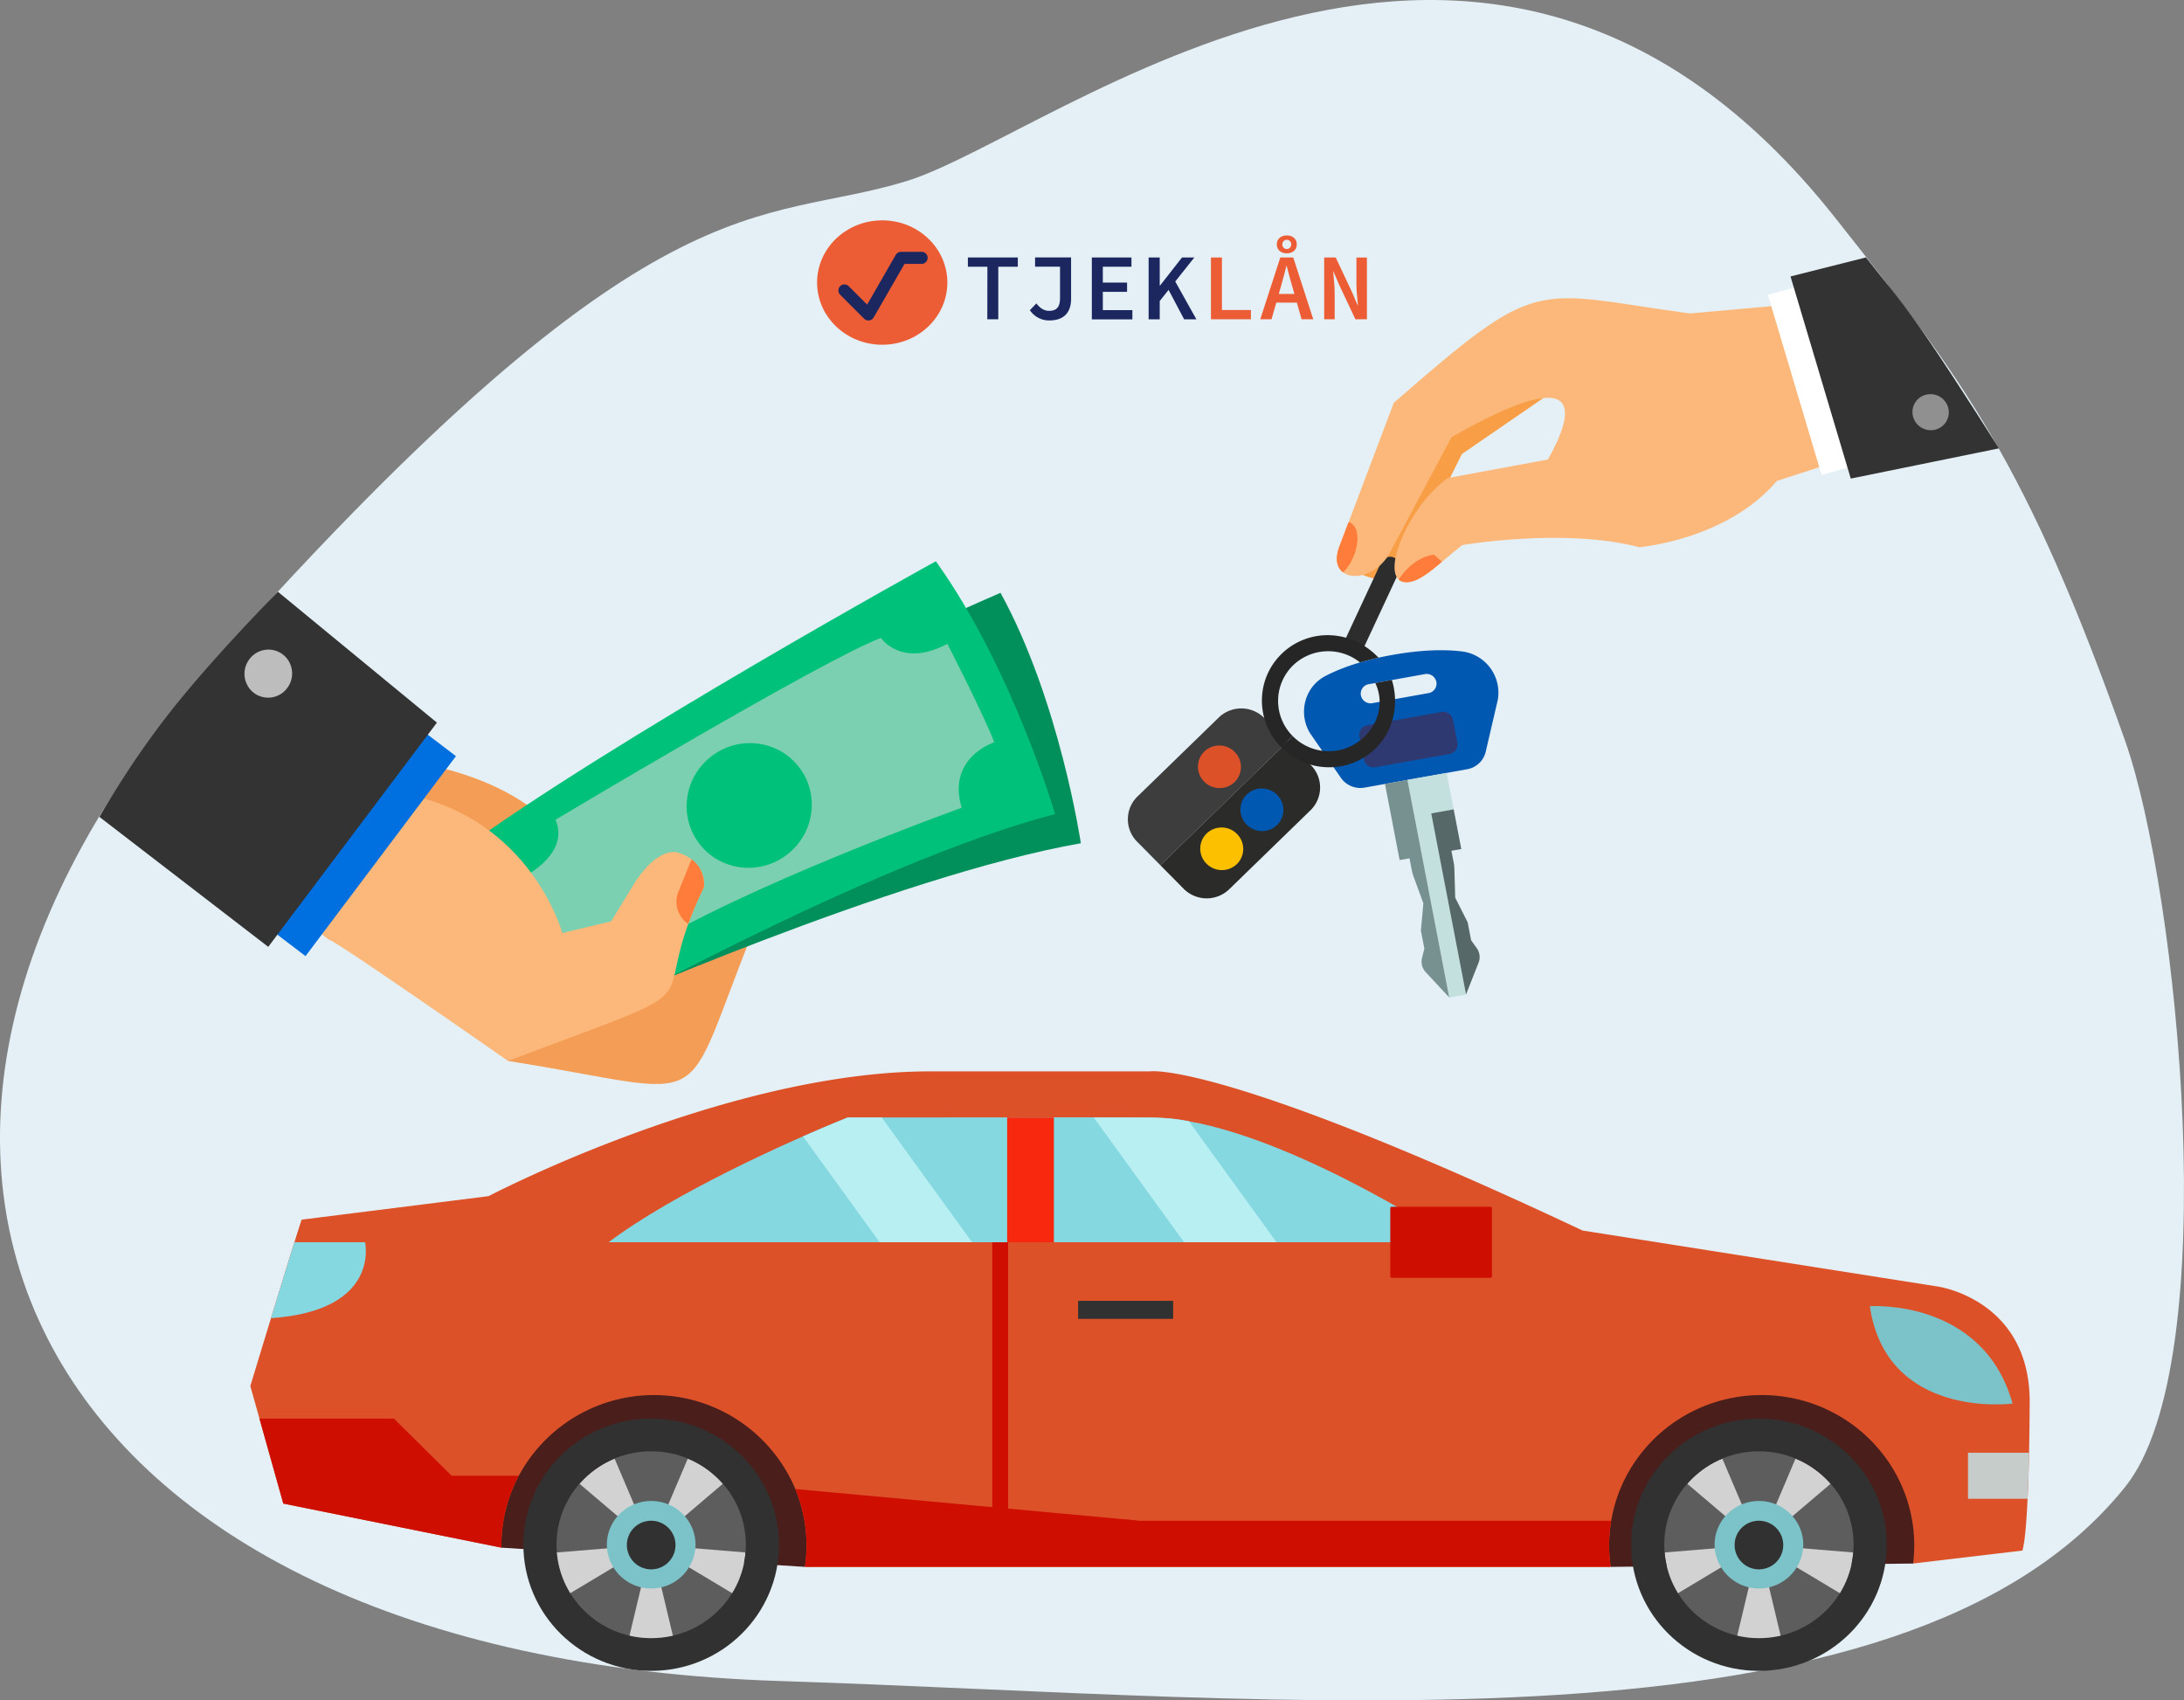<svg xmlns="http://www.w3.org/2000/svg" width="1804.923" height="1405.293" viewBox="0 0 1804.923 1405.293">
  <rect x="0" y="0" width="1804.923" height="1405.293" fill="#808080" stroke="none"/>
  <g id="Group_72064" data-name="Group 72064" transform="translate(5819.5 15100.716)">
    <path id="Path_79993" data-name="Path 79993" d="M983.429,2060.786c-621.036-19.394-830.766-436.189-467.409-843.8s448.353-358,571.161-395.936,478.4-334.2,766.8,29.939c105.845,133.639,158.693,202.384,240.08,433.028,43.576,123.489,82.98,512.818,0,616.224C1908.79,2131.119,1400.633,2074.224,983.429,2060.786Z" transform="translate(-6157.2 -15772.197)" fill="#e4f0f5"/>
    <g id="Group_70782" data-name="Group 70782" transform="translate(-5612.625 -14215.418)">
      <g id="Group_63572" data-name="Group 63572" transform="translate(0 0)">
        <path id="Path_72909" data-name="Path 72909" d="M1152.071,284.507,901.258,268.622s-58.182-66.752-1.39-146.334h219.213s70.536,73.735,32.99,162.219" transform="translate(-693.719 125.132)" fill="#491e1b"/>
        <path id="Path_72910" data-name="Path 72910" d="M966.732,137.55c43.215,0,78.238,34.567,78.238,77.209s-35.023,77.213-78.238,77.213-78.237-34.566-78.237-77.213,35.032-77.209,78.237-77.209" transform="translate(-635.443 176.565)" fill="#d2d2d2"/>
        <path id="Path_72911" data-name="Path 72911" d="M931.185,134.653h0l32.321,13.827-32.321,76.047v0L898.864,148.48Z" transform="translate(-599.896 166.801)" fill="#5d5d5d"/>
        <path id="Path_72912" data-name="Path 72912" d="M973.215,168.96l0,.005-3.335,34.606-83.272-6.83v-.008l63.31-53.834Z" transform="translate(-555.314 194.589)" fill="#5d5d5d"/>
        <path id="Path_72913" data-name="Path 72913" d="M943.556,227.93h0l-34.38,7.565-19.147-80.277L961.473,198Z" transform="translate(-558.738 236.105)" fill="#5d5d5d"/>
        <path id="Path_72914" data-name="Path 72914" d="M924.075,227.93h0L906.163,198l71.445-42.778L958.455,235.5Z" transform="translate(-646.316 236.105)" fill="#5d5d5d"/>
        <path id="Path_72915" data-name="Path 72915" d="M906.163,168.96h0l23.31-26.062,63.305,53.834L909.5,203.572Z" transform="translate(-661.491 194.589)" fill="#5d5d5d"/>
        <path id="Path_72916" data-name="Path 72916" d="M987.939,131.364c58.342,0,105.63,46.672,105.63,104.242s-47.288,104.246-105.63,104.246-105.63-46.672-105.63-104.246S929.6,131.364,987.939,131.364m0,181.455c43.215,0,78.237-34.567,78.237-77.213S1031.154,158.4,987.939,158.4,909.7,192.964,909.7,235.606s35.032,77.213,78.237,77.213" transform="translate(-656.65 155.718)" fill="#313131"/>
        <path id="Path_72917" data-name="Path 72917" d="M897.891,183.091a36.635,36.635,0,0,0,73.264,0c0-19.966-16.4-36.144-36.63-36.144s-36.634,16.178-36.634,36.144" transform="translate(-603.236 208.233)" fill="#7bc3c8"/>
        <path id="Path_72918" data-name="Path 72918" d="M901.628,170.5a20.084,20.084,0,1,0,20.082-19.814A19.953,19.953,0,0,0,901.628,170.5" transform="translate(-590.42 220.827)" fill="#313131"/>
        <path id="Path_72919" data-name="Path 72919" d="M945.05,283.858l-249.94,2.775s-59.076-85.394-2.28-164.976H912.042s70.559,73.717,33.008,162.2" transform="translate(429.132 123.006)" fill="#491e1b"/>
        <path id="Path_72920" data-name="Path 72920" d="M648.9,325.859l7.555,26.884,19.687,70.23,180.294,36.45c-.035-.564-.035-1.123-.035-1.691a122.738,122.738,0,0,1,14.365-57.741A126.806,126.806,0,0,1,1099.3,410.956a122.826,122.826,0,0,1,7.949,64.352h665.894a121.355,121.355,0,0,1-1.276-17.576,122.776,122.776,0,0,1,1.709-20.565c9.9-58.929,61.836-103.857,124.366-103.857,69.62,0,126.084,55.722,126.084,124.422a124.947,124.947,0,0,1-.943,14.8l90.282-10.693c5.469-17.646,6.04-107.143,6.04-125.515-1.51-82.213-75.717-92.674-75.717-92.674l-293.8-46.318C1450.8,56.5,1392.489,65.8,1392.489,65.8H1210.752c-1.51,0-3.051,0-4.561.035-167.08,1.818-360.424,103.1-360.424,103.1L691.312,188.357c-1.315,3.846-3.392,10.431-5.978,18.677-5.3,16.855-12.647,40.79-19.355,62.74-9.131,29.865-17.08,56.085-17.08,56.085" transform="translate(-648.899 -65.67)" fill="#dd5129"/>
        <path id="Path_72921" data-name="Path 72921" d="M756.112,177.663h699.671S1331.825,94.9,1235.769,77.678c-23.965-4.335-8.011-3.142-282.018-3.142C907.237,93.1,809.732,137.1,756.112,177.663" transform="translate(-460.039 -36.299)" fill="#85d7e0"/>
        <rect id="Rectangle_10192" data-name="Rectangle 10192" width="38.623" height="103.118" transform="translate(625.464 38.247)" fill="#f8280e"/>
        <path id="Path_72922" data-name="Path 72922" d="M649.012,137.818v38.071h49.259c.567-12.149.93-25.224,1.2-37.346v-.725Z" transform="translate(770.529 177.468)" fill="#c6ccca"/>
        <path id="Path_72923" data-name="Path 72923" d="M770.065,190.678s-104.089,13.7-117.976-80.473c0,0,93.6-6.7,117.976,80.473" transform="translate(686.314 84.011)" fill="#7bc3c8"/>
        <path id="Path_72924" data-name="Path 72924" d="M760,137.55c43.206,0,78.237,34.567,78.237,77.209S803.2,291.972,760,291.972s-78.242-34.566-78.242-77.213S716.784,137.55,760,137.55" transform="translate(486.766 176.565)" fill="#d2d2d2"/>
        <path id="Path_72925" data-name="Path 72925" d="M724.449,134.653h0l32.313,13.827-32.313,76.047v0L692.128,148.48Z" transform="translate(522.315 166.801)" fill="#5d5d5d"/>
        <path id="Path_72926" data-name="Path 72926" d="M766.486,168.96l0,.005-3.334,34.606-83.281-6.83.009-.008,63.3-53.834Z" transform="translate(566.89 194.589)" fill="#5d5d5d"/>
        <path id="Path_72927" data-name="Path 72927" d="M736.82,227.93h0L702.444,235.5l-19.152-80.277h0L754.737,198Z" transform="translate(563.466 236.105)" fill="#5d5d5d"/>
        <path id="Path_72928" data-name="Path 72928" d="M717.341,227.93h0L699.425,198l71.444-42.778h.009L751.717,235.5Z" transform="translate(475.885 236.105)" fill="#5d5d5d"/>
        <path id="Path_72929" data-name="Path 72929" d="M699.425,168.96h.009l23.31-26.062,63.305,53.834-83.285,6.839Z" transform="translate(460.714 194.589)" fill="#5d5d5d"/>
        <path id="Path_72930" data-name="Path 72930" d="M781.21,131.364c58.333,0,105.63,46.672,105.63,104.242s-47.3,104.246-105.63,104.246S675.571,293.181,675.571,235.606s47.3-104.242,105.639-104.242m0,181.455c43.206,0,78.237-34.567,78.237-77.213S824.416,158.4,781.21,158.4s-78.242,34.567-78.242,77.209,35.027,77.213,78.242,77.213" transform="translate(465.555 155.718)" fill="#313131"/>
        <path id="Path_72931" data-name="Path 72931" d="M691.153,183.091a36.635,36.635,0,0,0,73.264,0c0-19.966-16.4-36.144-36.63-36.144s-36.634,16.178-36.634,36.144" transform="translate(518.977 208.233)" fill="#7bc3c8"/>
        <path id="Path_72932" data-name="Path 72932" d="M694.891,170.5a20.084,20.084,0,1,0,20.086-19.814A19.951,19.951,0,0,0,694.891,170.5" transform="translate(531.788 220.827)" fill="#313131"/>
        <path id="Path_72933" data-name="Path 72933" d="M959.414,160.759c90.951-6.258,77.737-62.74,77.737-62.74H978.773c-5.3,16.855-12.651,40.79-19.36,62.74" transform="translate(-942.334 43.346)" fill="#85d7e0"/>
        <path id="Path_72934" data-name="Path 72934" d="M736.209,191.47a123.609,123.609,0,0,1-1.267,17.572H1400.8a124.329,124.329,0,0,1-1.271-17.572,123.045,123.045,0,0,1,1.722-20.565H1011.837L726.994,144.68a122.444,122.444,0,0,1,9.215,46.79" transform="translate(-276.573 200.593)" fill="#ce0f00"/>
        <path id="Path_72935" data-name="Path 72935" d="M930.873,131.362l19.718,70.243,180.28,36.424c-.026-.564-.053-1.127-.053-1.682A122.586,122.586,0,0,1,1145.2,178.6h-55.5L1042,131.362Z" transform="translate(-923.333 155.712)" fill="#ce0f00"/>
        <path id="Rectangle_10193" data-name="Rectangle 10193" d="M1.223,0h81.6a1.223,1.223,0,0,1,1.223,1.223V57.5a1.224,1.224,0,0,1-1.224,1.224H1.224A1.224,1.224,0,0,1,0,57.5V1.223A1.223,1.223,0,0,1,1.223,0Z" transform="translate(942.093 112.007)" fill="#ce0f00"/>
        <rect id="Rectangle_10194" data-name="Rectangle 10194" width="13.143" height="230.146" transform="translate(613.156 141.365)" fill="#ce0f00"/>
        <rect id="Rectangle_10195" data-name="Rectangle 10195" width="78.538" height="14.906" transform="translate(684.106 189.764)" fill="#313131"/>
        <path id="Path_72936" data-name="Path 72936" d="M789.447,74.42l74.681,103.127h76.426l-72.4-99.985a182.015,182.015,0,0,0-32.136-3.142Z" transform="translate(-92.424 -36.183)" fill="#b8eff2"/>
        <path id="Path_72937" data-name="Path 72937" d="M846.27,90.073l63.345,87.474h76.422L911.36,74.42H883.241s-14.763,5.886-36.971,15.653" transform="translate(-389.529 -36.183)" fill="#b8eff2"/>
      </g>
    </g>
    <g id="Group_70787" data-name="Group 70787" transform="matrix(0.966, -0.259, 0.259, 0.966, -5880.938, -14813.259)">
      <g id="Group_70785" data-name="Group 70785" transform="matrix(0.616, -0.788, 0.788, 0.616, -3.229, 452.978)">
        <g id="Group_69228" data-name="Group 69228" transform="translate(0 0)">
          <path id="Path_72769" data-name="Path 72769" d="M102.8,0l30.271,5.616L122.447,46.852s22.567,73.8-3.509,131.436l41.947,73.1L77.548,281.168,0,220.151Z" transform="translate(77.556 177.82)" fill="#f49d56"/>
          <path id="Path_72770" data-name="Path 72770" d="M0,0C43.108,172.717,10.608,147.317,180.77,144.539L128.433,67.28Z" transform="translate(4.517 396.688)" fill="#f49d56"/>
          <path id="Path_72771" data-name="Path 72771" d="M0,160.535S270.371,223.195,409.984,294.5c0,0,56.963-104.59,71.494-205.2,0,0-296.662-71.346-453.306-89.3Z" transform="translate(147.248 302.033) rotate(30)" fill="#01905b"/>
          <path id="Path_72772" data-name="Path 72772" d="M0,173.823S276.061,210.861,423.172,271.4c0,0,44.357-117.478,47-226.075,0,0-303.194-43.4-460.988-45.327Z" transform="translate(138.17 286.411) rotate(30)" fill="#00c17a"/>
          <path id="Path_72773" data-name="Path 72773" d="M332.486,193.981S146.295,136.514,50.009,129.2c0,0-7.249-40.96-50.009-37.88l6.2-70.01S50.5,31.284,58.541,0c0,0,257.935,27.577,305.039,41.811,0,0-1.5,30.3,40.932,36.913,0,0-11.216,64.941-17.98,88.254,0,0-39.071-13.628-54.046,27" transform="translate(152.64 325.736) rotate(30)" fill="#7ad0b0"/>
          <path id="Path_72774" data-name="Path 72774" d="M47.36.2C18.789,2.7-2.319,27.584.2,55.777s27.748,49.021,56.32,46.528,49.684-27.378,47.148-55.571S75.932-2.295,47.36.2" transform="translate(257.354 427.312) rotate(30)" fill="#00c17a"/>
          <path id="Path_72775" data-name="Path 72775" d="M175.839,31.688,166.1,71.955c32.926,112.532-51.3,178.63-51.3,178.63l24.7,33.381,35.878,5.291c36.833,6.157,37.827,22.705,37.827,22.705,2.345,17.319-7.211,28.593-17.751,31.515a320.235,320.235,0,0,0-33.023-.037C84.38,347.633,124.311,380.876,0,250.554,0,250.554,36.465,78.583,34.393,75L54.222,0Z" transform="translate(4.511 146.134)" fill="#fcb87a"/>
          <path id="Path_72776" data-name="Path 72776" d="M50.161.227C46.4,14.649,33.026,18.359,33.026,18.359A320.356,320.356,0,0,0,0,18.322,21.449,21.449,0,0,1,5.224,7.748,22.175,22.175,0,0,1,21.411.413L46.693,0a20.254,20.254,0,0,1,3.469.224" transform="translate(166.945 471.253)" fill="#ff7c3b"/>
          <path id="Path_72867" data-name="Path 72867" d="M0,120.217l206.678-.643L207.055,0,.377.643Z" transform="matrix(0.97, 0.244, -0.244, 0.97, 48.198, 92.301)" fill="#006fdf"/>
          <path id="Path_72868" data-name="Path 72868" d="M0,183.1l231.808-.722L238.7,12.384S172.358,3.367,113.556,1.532,1.4,7.049,1.4,7.049Z" transform="translate(58.556 0) rotate(14.124)" fill="#333"/>
          <path id="Path_72777" data-name="Path 72777" d="M15.048,38.67A19.624,19.624,0,0,1,.6,14.84,19.915,19.915,0,0,1,24.753.6,19.611,19.611,0,0,1,39.19,24.429,19.908,19.908,0,0,1,15.048,38.67" transform="translate(201.766 69.756)" fill="#bdbdbd"/>
        </g>
      </g>
    </g>
    <g id="Group_70786" data-name="Group 70786" transform="matrix(0.891, -0.454, 0.454, 0.891, 4844.807, -6101.131)">
      <path id="Path_79994" data-name="Path 79994" d="M34.641,89.846C31.75,187.974,37.924,215.016,0,215.016V67.661L87.6,0Z" transform="matrix(0.616, 0.788, -0.788, 0.616, -4460.526, -12060.077)" fill="#f79e46"/>
      <path id="Path_79995" data-name="Path 79995" d="M16.753,79.741a8.321,8.321,0,0,1-8.375,8.266A8.327,8.327,0,0,1,0,79.741V8.263A8.324,8.324,0,0,1,8.378,0a8.318,8.318,0,0,1,8.375,8.263Z" transform="matrix(0.616, 0.788, -0.788, 0.616, -4603.709, -11932.957)" fill="#2d2d2d"/>
      <path id="Path_79996" data-name="Path 79996" d="M153.245,68.532,144.121,25.2A34.347,34.347,0,0,0,100.66,1.636C87.29,5.981,70.194,14.078,49.4,28.711,33.919,39.6,18.233,52.855,6.77,67.73-4.991,83.109-.952,105.115,15.2,115.962l38.56,22.6a19.69,19.69,0,0,0,21.27-.871l35.223-24.8L145.477,88.1a19.13,19.13,0,0,0,7.769-19.567M90.012,44.538,51.346,71.762A8.149,8.149,0,0,1,40.108,69.9,7.9,7.9,0,0,1,42,58.814L80.654,31.592a8.142,8.142,0,0,1,11.234,1.851,7.907,7.907,0,0,1-1.876,11.1" transform="matrix(0.616, 0.788, -0.788, 0.616, -4644.535, -11912.252)" fill="#0058b1"/>
      <path id="Path_79997" data-name="Path 79997" d="M75.074,30.128,24.112,66.01a8.229,8.229,0,0,1-11.35-1.873L1.5,48.562a7.987,7.987,0,0,1,1.9-11.2L54.37,1.484A8.239,8.239,0,0,1,65.722,3.356L76.974,18.932a7.973,7.973,0,0,1-1.9,11.2" transform="matrix(0.616, 0.788, -0.788, 0.616, -4654.108, -11838.936)" fill="#2f3971"/>
      <path id="Path_79998" data-name="Path 79998" d="M0,18.969,96.246,152.12l10.983,15.194,11.55-8.127L29.532,35.72l15.4-10.837L26.94,0Z" transform="matrix(0.616, 0.788, -0.788, 0.616, -4657.426, -11769.592)" fill="#c3e0df"/>
      <path id="Path_79999" data-name="Path 79999" d="M15.4,0,34.948,27.041l-6.785,4.777,5.853,8.1a31.8,31.8,0,0,1,2.7,4.449L47.36,65.591,65.288,79.705l8.865,12.266,6.957,3.9a12.641,12.641,0,0,1,6.453,10.251L89.246,134.3,0,10.837Z" transform="matrix(0.616, 0.788, -0.788, 0.616, -4658.852, -11731.001)" fill="#566868"/>
      <path id="Path_80000" data-name="Path 80000" d="M0,10.839,37.532,62.764,44.32,57.99l5.855,8.1a33.561,33.561,0,0,0,3.388,3.97L70.43,86.9l7.691,21.32,8.867,12.263,1.477,7.756a12.664,12.664,0,0,0,7.717,9.361l26.446,10.741L15.4,0Z" transform="matrix(0.616, 0.788, -0.788, 0.616, -4681.857, -11770.051)" fill="#779191"/>
      <path id="Path_80001" data-name="Path 80001" d="M95.017,11.161l-52.144,137-25.552-9.474a26.25,26.25,0,0,1-15.61-33.93L35.083,17.086A26.808,26.808,0,0,1,69.46,1.687Z" transform="matrix(0.616, 0.788, -0.788, 0.616, -4795.949, -11912.827)" fill="#3d3d3d"/>
      <path id="Path_80002" data-name="Path 80002" d="M34.464,23.743A17.872,17.872,0,0,1,11.542,34.01,17.5,17.5,0,0,1,1.14,11.393,17.87,17.87,0,0,1,24.059,1.126,17.5,17.5,0,0,1,34.464,23.743" transform="matrix(0.616, 0.788, -0.788, 0.616, -4802.992, -11862.932)" fill="#dd5129"/>
      <path id="Path_80003" data-name="Path 80003" d="M93.28,43.39,59.917,131.061a26.81,26.81,0,0,1-34.381,15.4L0,136.994,52.141,0,77.679,9.465A26.243,26.243,0,0,1,93.28,43.39" transform="matrix(0.616, 0.788, -0.788, 0.616, -4778.348, -11872.168)" fill="#2b2b2a"/>
      <path id="Path_80004" data-name="Path 80004" d="M34.461,23.743A17.862,17.862,0,0,1,11.545,34.007,17.5,17.5,0,0,1,1.139,11.393,17.872,17.872,0,0,1,24.06,1.126a17.5,17.5,0,0,1,10.4,22.617" transform="matrix(0.616, 0.788, -0.788, 0.616, -4787.847, -11815.354)" fill="#0058b1"/>
      <path id="Path_80005" data-name="Path 80005" d="M34.467,23.739A17.874,17.874,0,0,1,11.544,34.006a17.493,17.493,0,0,1-10.4-22.617A17.865,17.865,0,0,1,24.059,1.127,17.5,17.5,0,0,1,34.467,23.739" transform="matrix(0.616, 0.788, -0.788, 0.616, -4832.073, -11801.693)" fill="#fcc000"/>
      <path id="Path_80006" data-name="Path 80006" d="M77.4,4.33v.014q-6.7,5.13-12.2,9.995A41.92,41.92,0,0,0,16.113,39.86,41.076,41.076,0,0,0,40.491,92.984l-4.717,12.393C7.5,94.9-7.257,63.619,3.549,35.205,14.264,7.073,46.337-7.974,77.4,4.33" transform="matrix(0.616, 0.788, -0.788, 0.616, -4692.084, -11922.43)" fill="#262626"/>
      <path id="Path_80007" data-name="Path 80007" d="M71.072,57.1C60.257,85.517,28.281,99.474,0,88.989L4.716,76.595a41.962,41.962,0,0,0,53.8-24.147C64.855,35.793,61.055,18.935,48.1,8L59.46,0C74.018,16,78.242,38.261,71.072,57.1" transform="matrix(0.616, 0.788, -0.788, 0.616, -4682.974, -11884.158)" fill="#262626"/>
      <path id="Path_80008" data-name="Path 80008" d="M380.866,95.833l-66.65,62.03c-17.139,62.008-79.974,97.71-79.974,97.71-62.834,11.292-133.313,60.158-133.313,60.158-3.447,6.694-6.462,13.46-9.341,19.691C87.4,344.5,77.481,367.3,65.5,363.82c-16.009-4.676-17.214-60.327,1.159-93.21l68.554-48.861c3.578-46.336-6.288-86.974-79.973,16.913L49.511,343.911c0,21.976-16.266,36.189-28.11,33.925-5.968-1.117-10.8-6.424-11.883-17C7.255,330.371,9.207,356.58,0,233.039,65.673,85.2,64.014,102.018,190.45,62.907L299,0Z" transform="matrix(0.616, 0.788, -0.788, 0.616, -4357.242, -12184.279)" fill="#fcb87a"/>
      <path id="Path_80009" data-name="Path 80009" d="M26.094,2.607c-5.08,11.02-9.718,20.442-15.513,25.111C6.559,30.955,3.01,31.88,0,31a53.492,53.492,0,0,1,1.4-7.062C4.443,12.874,10.777,4.136,17.829,0c2.417.732,5.225,1.6,8.266,2.607" transform="matrix(0.616, 0.788, -0.788, 0.616, -4579.181, -11927.765)" fill="#ff7c3b"/>
      <path id="Path_80010" data-name="Path 80010" d="M15.76,26.012a41.362,41.362,0,0,1-2.2,13.7c-5.967-1.119-10.8-6.424-11.882-17L0,.122A5.361,5.361,0,0,1,1.261,0c8.012,0,14.5,11.658,14.5,26.012" transform="matrix(0.616, 0.788, -0.788, 0.616, -4618.86, -11969.931)" fill="#ff7c3b"/>
      <path id="Path_80011" data-name="Path 80011" d="M0,0,83.71,1.575l7.882,70.972.548,83.461-91.12-.6Z" transform="translate(-4224.914 -11979.896) rotate(10.777)" fill="#fff"/>
      <path id="Path_80012" data-name="Path 80012" d="M0,0,64.252,2.314,74.63,27.772s8.1,17.381,20.864,56.577,30.181,100.207,30.181,100.207L1.144,174.311Z" transform="translate(-4201.382 -11984.894) rotate(10.776)" fill="#333"/>
      <path id="Path_80013" data-name="Path 80013" d="M3.734,24.652A14.716,14.716,0,0,1,5.139,3.684,15.189,15.189,0,0,1,26.381,5.066a14.725,14.725,0,0,1-1.4,20.974,15.2,15.2,0,0,1-21.25-1.389" transform="matrix(0.616, 0.788, -0.788, 0.616, -4146.695, -11853.4)" fill="#909090"/>
    </g>
    <g id="Group_70788" data-name="Group 70788" transform="translate(-3484.407 -30354.713)">
      <g id="Layer_4" data-name="Layer 4" transform="translate(-1535.203 15448.567)">
        <path id="Path_48550" data-name="Path 48550" d="M137.87,34.852H121.74V27.22h41.253v7.632h-16.13V78.273H137.79Z" transform="translate(-121.74 -8.983)" fill="#1d275f"/>
        <path id="Path_48551" data-name="Path 48551" d="M172.56,70.762l5.4-5.6c2.934,4.033,6.684,6.15,10.354,6.15,6.2,0,9.164-2.954,9.164-10.646V34.812H176.855V27.17h29.76V61.447c0,9.759-4.617,17.794-18.026,17.794A19.024,19.024,0,0,1,172.56,70.762Z" transform="translate(-121.326 -8.983)" fill="#1d275f"/>
        <path id="Path_48552" data-name="Path 48552" d="M223.35,27.22h32.735v7.632H232.433V47.958h20.032v7.632H232.433V70.711h24.427v7.632H223.35Z" transform="translate(-120.912 -8.983)" fill="#1d275f"/>
        <path id="Path_48553" data-name="Path 48553" d="M269.9,27.22h9.174V50.407h.262L297.483,27.22h10.182L279.074,63.191V78.313H269.9ZM285.456,52.2l5.384-7.057L309.369,78.3H299.237Z" transform="translate(-120.533 -8.983)" fill="#1d275f"/>
        <path id="Path_48554" data-name="Path 48554" d="M321,27.22h9.073V70.641h23.954v7.632H321Z" transform="translate(-120.117 -8.983)" fill="#ec5d35"/>
        <path id="Path_48555" data-name="Path 48555" d="M377.974,27.367H388.68L405.224,78.42h-9.668l-7.682-27.149c-1.532-5.384-3.166-11.17-4.557-16.826H383c-1.432,5.656-2.964,11.442-4.5,16.826L370.725,78.42h-9.3Zm-6.714,30.093h23.934v7.168H371.259Zm3.851-40.911c0-4.5,3.408-7.42,8.237-7.42s8.237,2.924,8.237,7.42-3.458,7.37-8.237,7.37S375.111,21,375.111,16.55Zm11.846,0a3.639,3.639,0,1,0-7.269,0,3.639,3.639,0,1,0,7.269,0Z" transform="translate(-119.788 -9.13)" fill="#ec5d35"/>
        <path id="Path_48556" data-name="Path 48556" d="M413.82,27.22h9.527l13.509,28.672L441.484,66.8h.222c-.383-5.212-1.23-11.684-1.23-17.38V27.24h8.65V78.273h-9.537L426.1,49.571l-4.638-10.878h-.212c.383,5.434,1.23,11.584,1.23,17.239V78.273h-8.65Z" transform="translate(-119.361 -8.983)" fill="#ec5d35"/>
      </g>
      <g id="Group_51103" data-name="Group 51103" transform="translate(-1659.826 15436.099)">
        <g id="Layer_3" data-name="Layer 3">
          <ellipse id="Ellipse_312" data-name="Ellipse 312" cx="53.825" cy="51.402" rx="53.825" ry="51.402" fill="#ec5d35"/>
        </g>
        <g id="Layer_2" data-name="Layer 2" transform="translate(22.582 31)">
          <path id="Path_48557" data-name="Path 48557" d="M23,59.441,42.85,79.279,69.779,32.5H86.8" transform="translate(-23 -32.5)" fill="none" stroke="#1d275f" stroke-linecap="round" stroke-linejoin="round" stroke-width="10"/>
        </g>
      </g>
    </g>
  </g>
</svg>
